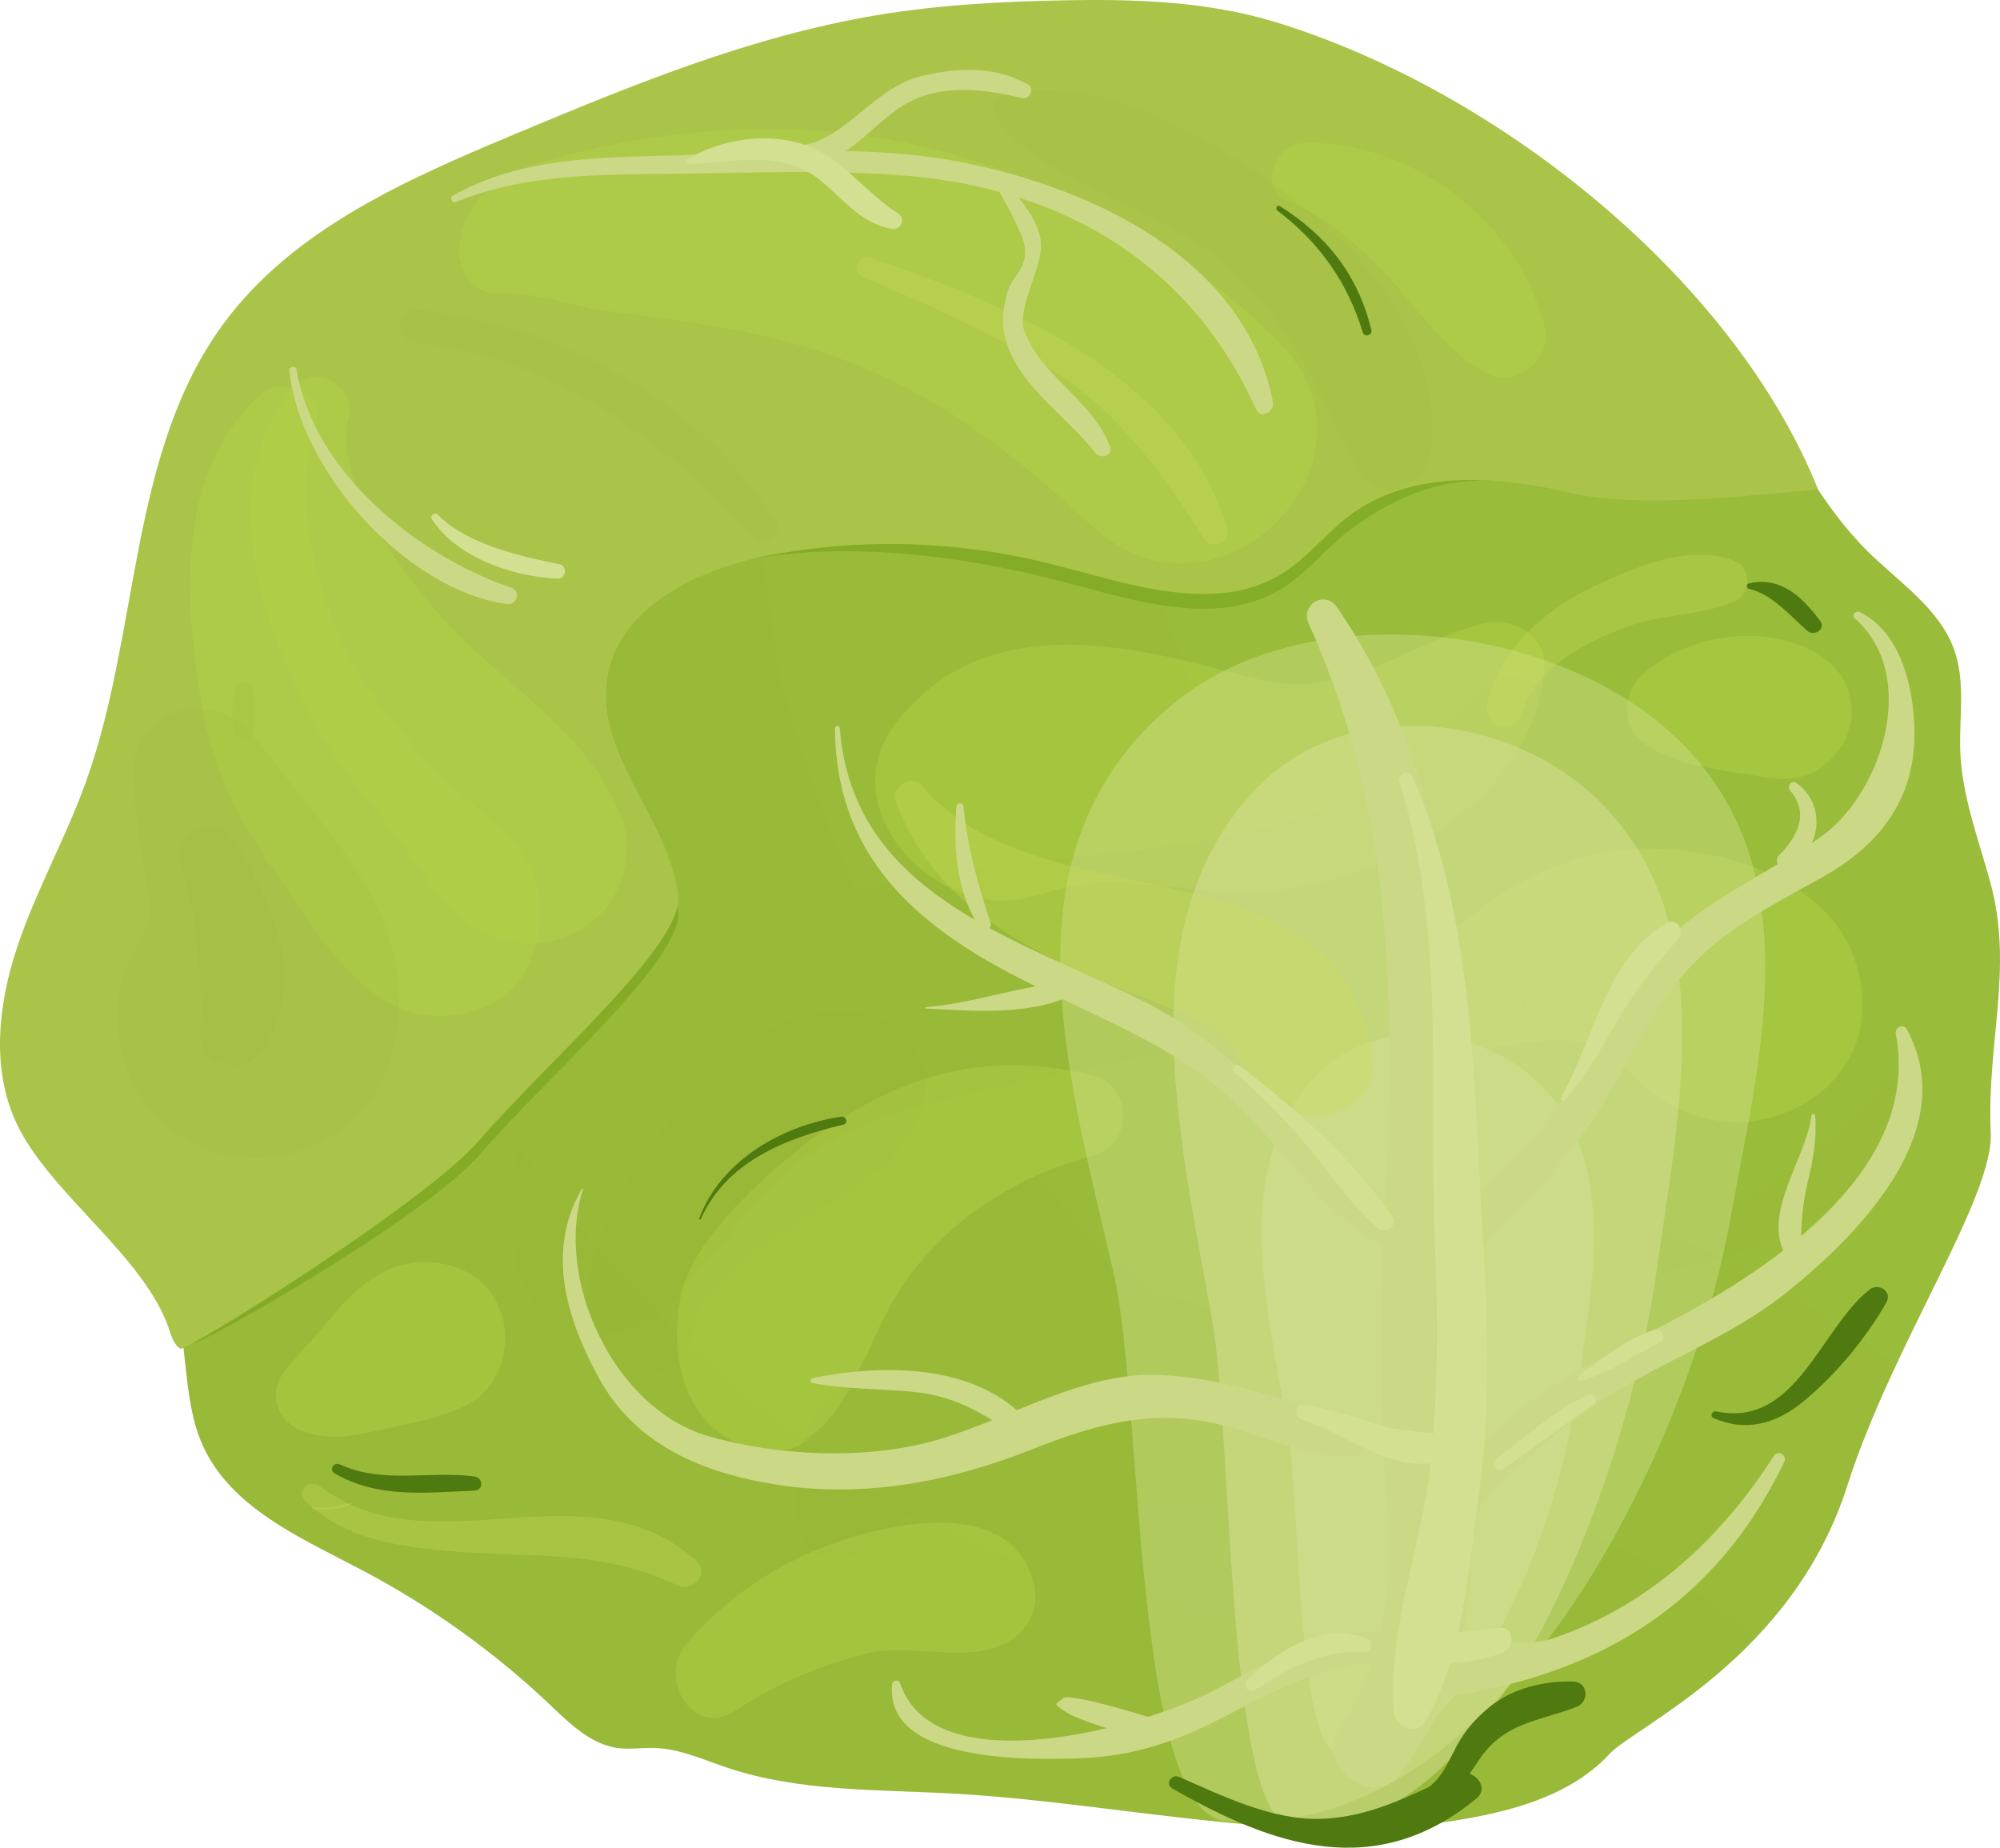 <?xml version="1.0" encoding="UTF-8"?><svg xmlns="http://www.w3.org/2000/svg" xmlns:xlink="http://www.w3.org/1999/xlink" viewBox="0 0 465.931 430.454"><defs><style>.e{opacity:.68;}.f{fill:#b3d146;}.g{fill:#4f7a0f;}.h{fill:#cbd886;}.i{opacity:.56;}.i,.j,.k{fill:#d3e091;}.l{isolation:isolate;}.m{opacity:.37;}.m,.n,.o{mix-blend-mode:multiply;}.p{fill:#5f9207;}.n,.o{opacity:.12;}.n,.q{fill:#99b533;}.r{opacity:.32;}.s{opacity:.82;}.t{clip-path:url(#d);}.u{fill:#99bc3a;}.k{opacity:.41;}.v{fill:#cbdb58;}.w{opacity:.46;}.x{fill:#a9c449;}</style><clipPath id="d"><path d="M463.778,263.852c.726,15.123-22.917,49.356-33.419,82.262-12.853,40.274-49.414,55.967-55.536,62.607-7.26,7.876-17.882,11.742-28.351,14.009-40.703,8.813-82.713-2.553-124.294-4.884-17.736-.994-35.915-.392-52.759-6.034-5.579-1.869-11.078-4.434-16.958-4.608-2.848-.084-5.714,.4-8.538,.022-6.264-.84-11.124-5.657-15.71-10.005-13.076-12.397-27.857-22.993-43.797-31.395-14.243-7.507-30.659-14.492-37.223-29.194-4.888-10.95-3.039-23.86-7.146-35.126-5.637-15.464-21.534-25.471-27.041-40.981-8.101-22.818,4.69-56.791,15.262-78.575,9.88-20.356,17.963-32.297,17.806-54.923-.222-31.877,40.581-68.222,67.234-84.254C133.501,30.625,181.511,7.324,248.697,4.211c31.085-1.44,67.559,13.874,95.973,26.564,28.413,12.69,46.816,36.09,64.757,61.517,8.504,12.052,15.078,25.633,25.548,36.023,7.429,7.373,17.028,13.492,20.404,23.399,2.571,7.542,.955,15.788,1.315,23.749,.469,10.344,4.289,20.191,7.003,30.183,5.451,20.073-.916,37.429,.081,58.205Z" style="fill:#99bc3a;"/></clipPath></defs><g style="isolation:isolate;"><g id="a"/><g id="b"><g id="c"><g><g><path d="M463.778,263.852c.726,15.123-22.917,49.356-33.419,82.262-12.853,40.274-49.414,55.967-55.536,62.607-7.26,7.876-17.882,11.742-28.351,14.009-40.703,8.813-82.713-2.553-124.294-4.884-17.736-.994-35.915-.392-52.759-6.034-5.579-1.869-11.078-4.434-16.958-4.608-2.848-.084-5.714,.4-8.538,.022-6.264-.84-11.124-5.657-15.71-10.005-13.076-12.397-27.857-22.993-43.797-31.395-14.243-7.507-30.659-14.492-37.223-29.194-4.888-10.95-3.039-23.86-7.146-35.126-5.637-15.464-21.534-25.471-27.041-40.981-8.101-22.818,4.69-56.791,15.262-78.575,9.88-20.356,17.963-32.297,17.806-54.923-.222-31.877,40.581-68.222,67.234-84.254C133.501,30.625,181.511,7.324,248.697,4.211c31.085-1.44,67.559,13.874,95.973,26.564,28.413,12.69,46.816,36.09,64.757,61.517,8.504,12.052,15.078,25.633,25.548,36.023,7.429,7.373,17.028,13.492,20.404,23.399,2.571,7.542,.955,15.788,1.315,23.749,.469,10.344,4.289,20.191,7.003,30.183,5.451,20.073-.916,37.429,.081,58.205Z" style="fill:#99bc3a;"/><g style="clip-path:url(#d);"><g style="opacity:.82;"><path d="M322.421-39.566c-7.097-27.639-41.064-35.51-65.759-33.279-34.965,3.16-109.928,10.205-132.423,36.856C73.146,24.544-93.352,125.081-76.847,199.372c14.843,66.808,156.825,247.747,203.371,297.058,51.456,54.512,248.545-20.066,320.863-70.61,30.26-21.149,40.488-63.837,11.836-91.853-9.424-9.215-18.884-18.081-30.373-24.794-4.261-2.49-8.292-5.357-12.315-8.207-6.878-4.872-44.453-20.654-18.005-8.975-9.314-4.113-18.319-9.187-27.097-14.324-4.439-2.598-8.697-5.492-12.951-8.377-2.826-1.96-5.61-3.978-8.353-6.053,8.98,6.989,10.21,7.818,3.692,2.484-8.008-6.684-15.456-14.016-22.717-21.494-3.625-3.733-7.068-7.639-10.51-11.538-2.931-3.32-17.605-22.2-4.269-4.646-14.595-19.211-26.516-40.126-36.492-62.06,8.241,18.119,.5,1.039-.889-2.348-2.093-5.101-3.931-10.303-5.763-15.501-4.261-12.083-7.459-24.506-10.119-37.029-.724-3.407-3.209-21.584-.861-2.685-.879-7.075-1.093-14.211-1.652-21.313-.411-5.209-.416-10.434-.406-15.654,.007-3.735,2.866-25.67,.054-8.042,1.478-9.27,3.247-18.506,5.676-27.575,1.198-4.475,2.827-8.813,4.466-13.138-4.716,12.443,3.59-5.101,4.944-7.423,.364-.624,8.289-12.956,2.33-5.285,1.91-2.332,3.95-4.544,6.12-6.636,3.634-3.382,4.328-3.966,2.083-1.753,3.283-2.255,6.978-3.429,10.16-5.796,1.412-1.051,4.487-2.136,.816-1.73,17.118-1.893,30.282-15.521,25.629-33.643h0Z" style="fill:#99b533; mix-blend-mode:multiply; opacity:.12;"/></g><g style="opacity:.68;"><path d="M233.049,1.397c-10.088-28.635-46.819-33.823-72.784-29.166C123.501-21.174,44.704-6.747,23.337,23.586-25.195,92.485-192.325,214.497-167.935,291.704c21.933,69.428,189.212,248.018,243.122,295.959,59.596,52.998,261.559-44.341,333.514-104.624,30.108-25.224,36.985-71.417,4.018-98.45-10.845-8.892-21.693-17.41-34.493-23.459-4.748-2.244-9.285-4.908-13.813-7.554-7.742-4.525-49.032-17.764-19.917-7.841-10.253-3.495-20.268-8.036-30.048-12.666-4.946-2.342-9.727-5.013-14.504-7.676-3.177-1.815-6.316-3.695-9.416-5.64,10.166,6.574,11.548,7.337,4.144,2.29-9.107-6.341-17.683-13.42-26.072-20.671-4.188-3.621-8.2-7.44-12.211-11.254-3.415-3.247-20.72-21.894-4.957-4.528-17.252-19.005-31.828-40.066-44.437-62.386,10.416,18.438,.627,1.054-1.161-2.406-2.692-5.212-5.122-10.555-7.548-15.894-5.638-12.411-10.181-25.281-14.161-38.306-1.084-3.545-5.405-22.578-1.162-2.766-1.589-7.417-2.477-14.96-3.73-22.435-.919-5.482-1.409-11.02-1.883-16.554-.339-3.959,.654-27.472-.689-8.528,.706-9.962,1.723-19.916,3.455-29.753,.855-4.853,2.178-9.603,3.514-14.339-3.843,13.626,3.331-5.739,4.55-8.326,.328-.695,7.582-14.501,1.979-5.817,1.808-2.649,3.765-5.183,5.871-7.602,3.537-3.921,4.219-4.605,2.045-2.052,3.27-2.694,7.078-4.281,10.23-7.086,1.399-1.245,4.557-2.68,.705-1.909,17.967-3.595,30.654-19.261,24.039-38.036h0Z" style="fill:#99b533; mix-blend-mode:multiply; opacity:.12;"/></g><path d="M119.881,49.905c-13.984-26.948-51.08-26.961-76.141-18.727C8.254,42.838-67.759,68.116-84.685,101.134c-38.445,74.996-186.919,219.131-151.996,292.18,31.405,65.69,221.963,219.196,282.033,259.147,66.407,44.165,252.816-80.398,315.657-150.13,26.295-29.178,120.699-64.852,84.282-87.021-11.979-7.292-117.949-25.24-131.467-29.443-5.015-1.559-9.879-3.564-14.732-5.554-8.297-3.401-51.031-10.749-20.816-4.985-10.64-2.03-21.191-5.13-31.522-8.35-5.224-1.629-10.332-3.607-15.433-5.577-3.399-1.355-6.769-2.779-10.11-4.271,10.984,5.092,12.459,5.654,4.423,1.689-9.903-5.008-19.382-10.822-28.701-16.832-4.652-3.001-9.158-6.223-13.661-9.44-3.835-2.739-23.573-18.79-5.54-3.793-19.734-16.413-37.107-35.235-52.707-55.577,12.887,16.804,.768,.957-1.485-2.22-3.393-4.786-6.544-9.737-9.691-14.686-7.315-11.503-13.608-23.613-19.367-35.955-1.567-3.358-8.502-21.603-1.536-2.577-2.608-7.123-4.54-14.468-6.823-21.695-1.674-5.301-2.933-10.716-4.174-16.129-.888-3.873-3.185-27.295-1.872-8.349-.69-9.963-1.072-19.961-.73-29.944,.169-4.925,.816-9.813,1.479-14.689-1.905,14.028,2.497-6.148,3.344-8.88,.228-.734,5.485-15.417,1.148-6.036,1.42-2.876,3.004-5.658,4.753-8.346,2.956-4.377,3.535-5.149,1.738-2.317,2.863-3.124,6.412-5.227,9.142-8.444,1.212-1.428,4.139-3.29,.432-1.988,17.289-6.067,27.666-23.35,18.497-41.018h0Z" style="fill:#99b533; mix-blend-mode:multiply; opacity:.12;"/></g></g><g style="mix-blend-mode:multiply; opacity:.37;"><path d="M44.895,312.906c-1.493-.98-29.713-113.981-24.976-127.06,12.778-35.277,9.926-76.779,32.149-107.009,16.106-21.909,42.369-33.482,67.45-43.989,27.505-11.522,55.365-22.987,84.779-27.888,15.059-2.508,30.356-3.264,45.62-3.493,15.918-.239,32.034,.45,47.256,5.115,52.146,15.982,106.952,56.716,126.374,105.491-17.429,1.403-47.34,3.365-64.369-.602-17.029-3.967-30.851-.427-44.818,10.092-5.39,4.059-9.589,9.605-15.272,13.242-15.778,10.096-36.24,2.545-54.407-2.024-21.48-5.402-48.083-8.676-69.822-4.434-16.427,3.205-34.346,9.352-36.908,25.892-2.756,17.789,17.916,37.99,20.05,55.865,1.352,11.32-30.989,39.146-46.328,56.961-12.523,14.544-65.508,44.672-66.777,43.84Z" style="fill:#5f9207;"/></g><path d="M41.977,314.197c-1.493-.979-2.027-2.869-2.596-4.561-5.726-17.044-27.927-31.684-35.547-47.969-5.896-12.599-4.285-27.519,.076-40.727,4.361-13.209,11.271-25.441,16.008-38.52,12.778-35.277,9.926-76.779,32.149-107.009,16.106-21.909,42.369-33.482,67.45-43.989,27.505-11.522,55.365-22.987,84.779-27.888C219.355,1.025,234.652,.27,249.917,.041c15.918-.239,32.034,.45,47.256,5.114,52.146,15.982,106.952,60.144,126.374,108.919-17.429,1.403-41.704,4.54-58.733,.573-17.029-3.967-36.487-5.029-50.455,5.489-5.39,4.059-9.589,9.606-15.272,13.242-15.778,10.096-36.24,2.545-54.407-2.024-21.48-5.402-44.148-6.128-65.886-1.886-16.427,3.205-34.778,12.06-37.34,28.6-2.756,17.789,14.412,32.735,16.546,50.609,1.352,11.32-30.989,39.146-46.328,56.961-12.523,14.544-68.426,49.39-69.694,48.557Z" style="fill:#a9c449;"/><g style="opacity:.46;"><path d="M346.073,145.138c-11.912,2.695-22.036,10.182-34.161,13.02-11.095,2.597-16.736,.742-27.674-2.181-26.643-7.119-56.848-11.892-75.533,12.506-15.556,20.312,9.952,46.179,31.168,40.544,9.826-2.61,12.414-4.006,24.846-3.165,10.995,.745,22.083,2.678,33.115,1.496,26.703-2.861,59.793-22.034,61.982-51.752,.542-7.36-7.306-11.924-13.742-10.468h0Z" style="fill:#b3d146;"/></g><g style="opacity:.46;"><path d="M341.32,245.199c9.407-1.016,22.962-5.639,31.778-.745,4.878,2.708,8.623,8.355,13.455,11.342,8.894,5.498,18.022,7.353,28.106,3.869,17.316-5.982,23.798-23.162,16.045-39.44-8.644-18.151-36.459-24.632-54.84-21.957-17.527,2.551-34.932,13.876-45.504,27.831-5.578,7.363,1.889,20.08,10.96,19.099h0Z" style="fill:#b3d146;"/></g><g style="opacity:.46;"><path d="M254.766,250.631c-27.78-7.161-50.555,1.718-71.876,19.703-8.892,7.5-22.3,20.221-24.438,32.238-2.802,15.751,2.339,28.804,13.412,33.684,5.395,2.377,13.12,3.135,17.328-2.236-1.94,.968-3.88,1.936-5.821,2.904,3.317-.93,6.196-2.608,8.639-5.035,2.478-2.478,4.493-5.903,6.2-8.958,4.245-7.595,6.755-15.406,11.607-22.751,10.544-15.961,26.672-26.167,44.948-30.958,9.19-2.409,9.24-16.21,0-18.592h0Z" style="fill:#b3d146;"/></g><g style="opacity:.46;"><path d="M70.519,333.417c6.001,2.301,12.036,1.046,18.124-.311,6.811-1.518,13.918-2.692,20.175-5.813,7.145-3.562,10.292-12.928,8.263-20.305-2.781-10.112-12.473-14.25-22.117-12.558-7.353,1.29-13.314,7.05-17.9,12.643-3.341,4.073-6.989,7.828-10.372,11.843-4.433,5.26-2.51,12.07,3.828,14.501h0Z" style="fill:#b3d146;"/></g><g style="opacity:.46;"><path d="M382.008,172.33c-.879-1.508-1.758-3.017-2.637-4.525,.487,1.737,1.366,3.245,2.637,4.525,1.843,1.562,3.25,2.444,5.493,3.364,2.445,1.003,4.9,2.18,7.519,2.59,3.834,.6,7.578,1.657,11.453,1.993,4.811,.418-3.084-.712,1.303,.234,2.61,.563,5.237,.863,7.9,.92,13.262,.283,21.091-17.41,11.021-26.606,9.745,8.898-5.475,29.4,2.416,18.906,.814-1.082,1.083-2.489,1.592-3.742,1.956-4.817-.31-11.787-4.008-15.164-11.527-10.525-33.804-7.94-44.688,3.002-3.697,3.716-4.276,10.878,0,14.502h0Z" style="fill:#b3d146;"/></g><g style="opacity:.46;"><path d="M171.379,398.499c9.03-6.098,19.36-10.369,29.854-13.17,11.259-3.005,24.017,2.86,34.12-3.169,4.57-2.727,6.904-8.258,5.464-13.427-4.915-17.646-26.168-15.011-39.959-11.305-15.635,4.202-30.898,13.399-41.161,25.929-6.469,7.899,1.951,21.712,11.683,15.141h0Z" style="fill:#b3d146;"/></g><g style="opacity:.46;"><path d="M116.242,68.32c8.084-.399,17.714,3.188,25.798,4.21,15.758,1.992,31.045,3.903,46.299,8.533,26.83,8.143,46.106,22.925,66.272,41.638,28.786,26.713,71.022-15.123,43.172-43.172-26.107-26.292-65.78-45.16-102.651-48.65-19.793-1.874-38.82-.367-58.18,4.052-12.815,2.925-27.493,6.351-29.85,21.39-.899,5.735,2.429,12.331,9.141,11.999h0Z" style="fill:#b3d146;"/></g><g style="opacity:.46;"><path d="M299.967,46.803c9.308,3.936,16.201,10.046,23.065,17.299,7.492,7.916,12.854,16.93,22.563,22.486,7.42,4.246,16.267-2.688,14.161-10.887-6.282-24.462-31.146-43.125-56.139-42.371-6.549,.198-10.706,10.49-3.65,13.473h0Z" style="fill:#b3d146;"/></g><g style="opacity:.46;"><path d="M68.628,90.062c-18.597,21.802-8.509,53.013,3.305,76.13,7.387,14.454,19.405,25.663,27.95,39.37,8.881,14.248,26.299,19.532,39.364,8.028,5.674-4.995,8.391-15.021,5.861-22.173-7.021-19.853-25.571-30.398-39.714-44.977-9.661-9.957-28.491-34.448-24.145-49.03,2.08-6.98-7.622-13.208-12.621-7.347h0Z" style="fill:#b3d146;"/></g><g style="opacity:.46;"><path d="M60.403,92.12c-19.869,18.752-17.442,48.725-13.209,73.377,2.477,14.419,9.755,27.617,18.094,39.426,9.665,13.688,20.411,33.463,39.528,31.671,9.072-.851,16.755-5.526,19.366-14.745,.267-.942,.534-1.885,.801-2.827,2.307-8.147-.027-17.835-6.265-23.701-14.719-13.84-28.974-25.459-38.022-43.948-7.074-14.454-13.019-36.024-7.135-51.593,2.943-7.786-7.83-12.689-13.158-7.66h0Z" style="fill:#b3d146;"/></g><g style="mix-blend-mode:multiply; opacity:.12;"><path d="M161.586,309.056c1.027-9.56,14.463-17.429,21.477-22.307,12.889-8.966,26.154-13.161,31.864-29.15,3.175-8.892-3.513-18.439-11.895-20.95-20.801-6.233-38.534,13.23-49.994,28.162-10.447,13.613-18.949,29.923-15.438,47.491,2.909,14.557,22.622,9.439,23.986-3.246h0Z" style="fill:#99b533;"/></g><g style="mix-blend-mode:multiply; opacity:.12;"><path d="M346.611,160.104c-15.336,15.412-29.653,27.184-51.085,32.601-23.219,5.869-48.07,6.704-71.765,9.987-46.034,6.377-117.222,33.714-103.047,93.465,3.577,15.076,23.297,19.289,33.836,8.933,16.074-15.795,22.502-31.121,41.987-40.799,17.412-8.649,43.855-12.447,64.71-16.922,41.214-8.842,98.767-31.309,100.175-81.13,.215-7.638-9.579-11.394-14.812-6.135h0Z" style="fill:#99b533;"/></g><g style="mix-blend-mode:multiply; opacity:.12;"><path d="M201.211,360.892c23.945-24.909,58.101-2.254,85.225-14.02,13.281-5.762,15.135-27.33,4.686-36.37-28.54-24.695-119.25-1.906-104.412,46.561,1.866,6.097,9.852,8.664,14.501,3.828h0Z" style="fill:#99b533;"/></g><g style="mix-blend-mode:multiply; opacity:.12;"><path d="M31.123,179.949c.099,9.254,1.834,18.341,3.298,27.453,.549,3.422,.405,6.996,.293,10.441,.175-5.369-1.704,.701-3.064,3.055-8.887,15.389-3.681,35.582,11.691,44.586,18.046,10.572,42.475,.897,47.871-19.475,8.438-31.853-14.846-50.836-31.346-73.844-8.473-11.815-28.917-8.644-28.743,7.785h0Z" style="fill:#99b533;"/></g><g style="mix-blend-mode:multiply; opacity:.12;"><path d="M59.401,169.666c.04-1.64,.08-3.281,.12-4.921,.042-1.731-.292-3.098-.832-4.731-.606-1.836-3.112-1.836-3.719,0-.539,1.634-.874,3-.832,4.731,.04,1.64,.08,3.281,.12,4.921,.081,3.315,5.061,3.315,5.142,0h0Z" style="fill:#99b533;"/></g><g style="mix-blend-mode:multiply; opacity:.12;"><path d="M60.086,238.219c-.089,1.501-.788,3.076-1.183,4.523-.412,1.513-.762,3.041-1.086,4.575-.043,.203,.275,.287,.31,.085,.233-1.326,.493-2.645,.782-3.96,.359-1.642,.627-3.68,1.497-5.137,.14-.235-.302-.379-.32-.087h0Z" style="fill:#99b533;"/></g><g style="mix-blend-mode:multiply; opacity:.12;"><path d="M42.17,201.209c3.558,12.702,5.135,26.108,4.502,39.294-.391,8.13,10.711,10.333,14.671,3.974,10.345-16.616,2.195-33.118-6.545-48.592-3.873-6.857-14.74-2.219-12.627,5.324h0Z" style="fill:#99b533;"/></g><g style="mix-blend-mode:multiply; opacity:.12;"><path d="M96.819,79.835c32.885,3.679,56.574,22.207,78.847,45.26,2.514,2.602,7.061-.804,5.047-3.894-18.539-28.444-50.419-45.765-83.894-49.078-4.97-.492-4.867,7.168,0,7.712h0Z" style="fill:#99b533;"/></g><g style="mix-blend-mode:multiply; opacity:.12;"><path d="M232.452,28.321c11.144,13.493,32.253,18.923,46.66,28.569,19.846,13.288,26.721,32.1,37.024,52.356,4.59,9.024,16.545,3.72,17.365-4.704,2.302-23.643-14.59-45.252-32.629-58.661-16.755-12.454-44.919-29.686-66.789-23.737-2.878,.782-3.348,4.097-1.631,6.176h0Z" style="fill:#99b533;"/></g><g style="mix-blend-mode:multiply; opacity:.12;"><path d="M376.739,297.238c26.042-1.413,59.353-13.731,70.568-39.367,2.09-4.778-3.794-10.653-7.823-6.036-16.901,19.373-36.47,33.861-62.745,37.048-5.2,.631-5.49,8.653,0,8.355h0Z" style="fill:#99b533;"/></g><path d="M381.265,164.436c-29.055-19.954-79.165-24.039-107.708-.678-21.936,17.953-27.557,41.588-26.413,65.607,1.073,22.528,7.281,45.312,12.346,67.447,6.794,29.697,4.353,125.79,26.141,127.449,64.036,4.879,107.914-86.335,117.564-140.676,6.874-38.706,21.651-89.22-21.93-119.149Zm-21.331,53.439c.033-.524,.049-1.048,.094-1.571-.015,.606,.006,1.051,.043,1.416-.05,.061-.083,.088-.137,.156Z" style="fill:#d3e091; opacity:.41;"/><path d="M370.253,184.496c-20.971-18.525-57.137-22.317-77.738-.629-15.832,16.668-19.889,38.61-19.063,60.909,.774,20.915,5.255,42.067,8.91,62.617,4.904,27.57,3.142,116.782,18.867,118.323,46.218,4.53,77.886-80.153,84.852-130.603,4.961-35.934,15.626-82.831-15.828-110.617Zm-15.396,49.612c.024-.486,.036-.973,.068-1.458-.011,.562,.004,.976,.031,1.314-.037,.056-.06,.082-.099,.144Z" style="fill:#d3e091; opacity:.56;"/><path d="M357.195,251.115c-13.694-12.097-37.312-14.573-50.765-.411-10.339,10.884-12.988,25.213-12.449,39.775,.506,13.658,3.432,27.471,5.819,40.891,3.202,18.004,2.052,76.261,12.321,77.268,30.181,2.958,50.862-52.342,55.41-85.287,3.239-23.467,10.205-54.091-10.336-72.236Zm-10.053,32.399c.015-.317,.023-.635,.044-.953-.007,.367,.003,.638,.021,.859-.024,.036-.039,.054-.064,.094Z" style="fill:#d3e091; opacity:.56;"/><path d="M304.892,145.315c19.264,42.679,20.12,85.638,17.944,131.611-1.002,21.177-1.608,42.275-.332,63.457,1.399,23.197,3.078,42.296-10.557,62.451-5.61,8.293,7.742,18.724,13.942,10.757,12.027-15.454,16.503-32.07,16.646-51.52,.194-26.434-2.651-52.883-2.269-79.447,.706-49.043,.013-99.184-28.785-141.161-2.817-4.106-8.602-.605-6.59,3.852h0Z" style="fill:#cbd886;"/><path d="M194.514,169.666c.175,27.916,16.529,44.123,40.142,56.744,18.532,9.906,38.768,16.322,53.983,31.384,11.776,11.656,19.921,25.683,35.085,33.435,3.728,1.906,6.409-3.059,3.203-5.48-22.089-16.683-34.612-39.363-60-52.209-29.554-14.954-68.181-24.621-71.288-63.875-.056-.713-1.129-.734-1.125,0h0Z" style="fill:#cbd886;"/><path d="M432.069,144.042c15.516,13.72,5.883,41.422-8.007,51.003-12.12,8.359-24.98,13.769-35.938,23.964-11.794,10.973-16.66,26.108-25.453,39.141-9.501,14.082-24.917,23.028-33.821,37.534-2.348,3.826,2.92,7.625,6.056,4.673,14.752-13.89,30.652-29.164,40.772-46.875,5.919-10.358,9.943-19.637,18.377-28.541,8.539-9.013,19.595-14.498,30.263-20.441,12.624-7.033,21.019-16.961,21.635-31.66,.434-10.359-2.44-25.466-12.765-30.249-.892-.414-1.959,.708-1.12,1.451h0Z" style="fill:#cbd886;"/><path d="M135.526,276.984c-8.373,14.536-3.589,30.131,3.974,44.01,8.602,15.788,24.435,22.202,41.395,24.874,20.474,3.226,40.536-.704,59.533-8.217,14.741-5.83,28.035-9.671,43.988-5.726,10.439,2.581,19.671,7.685,30.626,7.226,4.385-.184,5.093-6.103,1.015-7.496-14.538-4.963-30.115-10.549-45.543-11.344-18.289-.942-35.925,10.619-53.048,15.373-16.182,4.493-36.508,3.475-52.41-1.097-21.95-6.312-36.019-36.48-29.236-57.478,.057-.175-.203-.28-.293-.124h0Z" style="fill:#cbd886;"/><path d="M441.65,240.877c5.973,31.334-28.385,54.22-52.033,66.757-18.727,9.928-44.87,21.25-52.499,42.852-1.064,3.013,3.202,5.362,5.303,3.087,12.084-13.079,22.85-23.298,38.629-32.052,11.855-6.578,24.617-11.944,35.253-20.498,17.044-13.708,40.662-37.802,27.916-61.229-.802-1.474-2.855-.415-2.569,1.083h0Z" style="fill:#cbd886;"/><path d="M207.823,392.46c-1.75,18.5,33.025,17.558,44.009,17.135,9.43-.363,17.577-2.446,26.211-6.2,14.427-6.273,35.184-21.166,51.555-14.185,2.706,1.154,6.18-2.225,3.456-4.479-14.738-12.191-37.401,2.606-51.37,9.66-15.386,7.77-63.853,21.602-71.968-2.187-.362-1.063-1.791-.822-1.893,.256h0Z" style="fill:#cbd886;"/><path d="M413.228,339.194c-12.403,19.391-29.402,35.053-51.458,42.5-7.724,2.608-24.462-1.5-27.518,8.62-.909,3.012,1.958,5.066,4.645,4.644,34.628-5.433,61.069-21.777,76.76-54.345,.782-1.623-1.442-2.96-2.428-1.419h0Z" style="fill:#cbd886;"/><g style="opacity:.32;"><path d="M208.651,186.644c7.459,20.106,23.117,30.517,41.934,39.331,9.734,4.559,20.204,7.579,29.784,12.366,10.458,5.225,9.73,18.315,23.28,21.334,7.284,1.623,17.203-3.621,16.169-12.317-6.409-53.901-77.207-30.877-104.99-64.31-2.334-2.808-7.442,.184-6.177,3.595h0Z" style="fill:#cbdb58;"/></g><g style="opacity:.32;"><path d="M354.489,166.207c3.484-10.837,14.378-16.312,24.314-20.104,8.314-3.173,17.748-2.577,25.707-6.204,3.399-1.548,3.437-7.481,0-9.017-10.724-4.794-25.099,1.776-34.859,6.593-10.669,5.265-20.615,14.592-23.219,26.511-1.15,5.264,6.405,7.358,8.056,2.221h0Z" style="fill:#cbdb58;"/></g><g style="opacity:.32;"><path d="M81.923,350.032c-2.951,1.114-5.97,1.447-9.097,1.056-.306-.038-.308,.449,0,.482,3.178,.341,6.21-.047,9.183-1.228,.19-.075,.11-.384-.085-.31h0Z" style="fill:#cbdb58;"/></g><g style="opacity:.32;"><path d="M71.122,349.606c8.555,8.592,20.604,10.519,32.237,11.621,19.979,1.894,35.522-.664,54.474,8.077,3.501,1.615,7.643-2.745,4.381-5.678-25.821-23.212-61.951,2.584-87.684-17.428-2.381-1.852-5.666,1.14-3.408,3.408h0Z" style="fill:#cbdb58;"/></g><g style="opacity:.32;"><path d="M200.715,64.349c14.037,6.015,28.06,12.188,41.263,19.896,17.514,10.223,27.855,24.516,38.507,41.221,1.774,2.781,6.427,1.033,5.433-2.29-10.797-36.074-51.044-52.093-83.345-63.231-2.564-.884-4.371,3.328-1.857,4.405h0Z" style="fill:#cbdb58;"/></g><path d="M106.183,47.087c16.272-6.66,33.605-6.403,50.891-6.595,18.232-.203,36.28-1.087,54.486,.49,36.576,3.167,65.927,20.742,81.044,54.373,1.067,2.374,4.406,.592,3.964-1.672-6.52-33.412-42.179-49.863-72.272-55.828-22.032-4.367-44.96-2.343-67.222-1.66-17.899,.548-35.509,.433-51.541,9.35-.818,.455-.248,1.909,.65,1.542h0Z" style="fill:#cbd886;"/><path d="M222.796,187.947c-.679,10.154-.014,19.26,5.307,28.15,.827,1.382,3.161,.478,2.643-1.114-2.923-8.98-5.388-17.583-6.263-27.036-.1-1.077-1.614-1.096-1.687,0h0Z" style="fill:#cbd886;"/><path d="M215.642,234.952c11.092,.561,24.794,1.798,34.966-3.552,1.202-.632,.65-2.587-.689-2.545-11.444,.355-22.729,4.919-34.276,5.775-.206,.015-.208,.31,0,.321h0Z" style="fill:#cbd886;"/><path d="M417.046,184.201c4.63,5.364,1.603,10.83-2.654,15.121-1.102,1.112,.006,3.496,1.642,2.82,8.247-3.411,9.749-14.61,2.424-19.771-1.145-.806-2.226,.886-1.412,1.83h0Z" style="fill:#cbd886;"/><path d="M189.214,322.165c7.694,1.494,15.448,1.367,23.234,2.051,10.581,.929,17.768,5.772,26.234,11.605,1.511,1.041,3.717-1.067,2.583-2.583-11.68-15.615-34.678-15.729-52.051-12.157-.536,.11-.542,.979,0,1.084h0Z" style="fill:#cbd886;"/><path d="M421.998,259.927c-1.188,9.934-11.974,23.265-5.723,32.923,.946,1.462,3.536,.997,3.443-.933-.281-5.871,.089-11.082,1.492-16.829,1.213-4.97,2.071-10.039,1.673-15.161-.045-.578-.817-.559-.884,0h0Z" style="fill:#cbd886;"/><path d="M246.597,397.418c-.555,.159,2.845,2.1,2.901,2.125,2.359,1.047,4.835,1.923,7.29,2.716,4.472,1.444,9.452,3.046,14.186,2.266,1.88-.31,1.65-3.104,0-3.564-4.991-1.389-9.956-2.993-14.986-4.232-2.312-.569-4.563-1.091-6.932-1.341-1.411-.149-1.729,.672-2.769,1.294-.389,.233-.134,.861,.309,.734h0Z" style="fill:#cbd886;"/><path d="M232.812,44.637c1.842,3.233,3.527,6.546,5.056,9.941,3.042,7.397-2.029,8.96-3.331,14.025-1.158,4.506-1.264,7.724,.285,12.178,3.346,9.62,14.301,16.846,20.321,24.715,1.183,1.546,4.264,.733,3.451-1.455-4.039-10.868-15.932-16.158-19.987-26.949-1.759-4.682,3.683-13.901,3.913-19.429,.224-5.39-4.427-10.801-7.688-14.583-.983-1.141-2.7,.317-2.019,1.558h0Z" style="fill:#cbd886;"/><path d="M180.798,35.819c6.253,4.024,11.277,2.773,17.188-1.323,4.148-2.875,7.389-6.663,11.66-9.462,8.673-5.683,18.942-4.475,28.376-2.192,1.913,.463,3.161-2.241,1.362-3.23-7.943-4.365-16.716-3.933-25.282-1.715-12.251,3.173-18.987,18.328-32.438,15.867-1.241-.227-1.976,1.342-.867,2.056h0Z" style="fill:#cbd886;"/><path d="M67.412,86.262c2.348,23.332,26.987,51.061,50.592,54.454,2.469,.354,3.5-2.951,1.047-3.796-21.789-7.505-46.053-26.877-49.981-50.883-.153-.935-1.752-.72-1.657,.224h0Z" style="fill:#cbd886;"/><path d="M163.259,284.021c5.875-13.367,19.884-18.899,33.217-22.022,1.236-.29,.684-2.041-.513-1.86-13.775,2.093-28.004,10.152-33.071,23.727-.079,.212,.276,.363,.367,.155h0Z" style="fill:#4f7a0f;"/><path d="M399.164,330.349c7.354,3.238,14.242,1.488,20.445-3.442,7.568-6.014,15.042-15.036,19.834-23.451,1.495-2.624-1.791-4.686-3.911-3.018-11.459,9.021-17.147,32.33-35.718,28.368-.885-.189-1.568,1.138-.65,1.542h0Z" style="fill:#4f7a0f;"/><path d="M407.416,137.153c5.555,1.342,9.539,6.241,13.689,9.855,1.521,1.325,4.303-.46,2.965-2.287-4.064-5.548-9.221-10.557-16.654-8.807-.617,.145-.612,1.091,0,1.239h0Z" style="fill:#4f7a0f;"/><path d="M77.93,343.229c10.216,5.922,21.272,4.492,32.599,4.034,2.184-.088,2.049-3.023,0-3.294-10.678-1.411-21.172,1.841-31.382-2.821-1.387-.633-2.586,1.288-1.217,2.081h0Z" style="fill:#4f7a0f;"/><path d="M273.12,416.663c23.743,13.581,47.353,21.605,70.785,2.375,3.47-2.847-.949-7.288-4.43-5.74-10.752,4.78-19.836,10.077-31.941,10.429-11.215,.326-22.864-5.399-32.833-9.768-1.804-.791-3.377,1.678-1.582,2.705h0Z" style="fill:#4f7a0f;"/><path d="M332.618,420.327c6.008-1.093,8.729-5.533,11.928-10.311,5.91-8.828,13.734-8.907,22.712-12.365,3.087-1.189,2.764-5.825-.801-5.918-6.893-.178-14.267,1.603-19.663,6.111-3.107,2.596-5.654,5.49-7.535,9.082-2.12,4.05-3.663,8.091-7.909,10.391-1.738,.942-.48,3.328,1.269,3.01h0Z" style="fill:#4f7a0f;"/><path d="M297.6,49.078c9.671,7.293,16.354,16.702,19.863,28.321,.389,1.289,2.334,.754,2.014-.555-3.112-12.741-10.26-21.829-21.269-28.806-.672-.426-1.211,.586-.608,1.04h0Z" style="fill:#4f7a0f;"/><path d="M326.022,182.101c10.878,34.75,6.789,71.933,8.286,107.845,.715,17.161,.721,33.925-1.034,51.031-1.934,18.859-10.151,38.919-8.538,57.767,.326,3.807,5.356,5.703,7.485,2.028,8.616-14.879,9.788-34.876,12.184-51.695,2.815-19.758,2.381-39.279,1.15-59.131-2.258-36.402-1.791-75.147-16.523-109.114-.749-1.727-3.56-.488-3.01,1.269h0Z" style="fill:#d3e091;"/><path d="M287.511,249.754c6.343,5.354,11.976,11.247,17.326,17.583,5.274,6.244,9.839,13.388,16.098,18.688,1.77,1.498,4.878-.464,3.407-2.629-9.036-13.298-22.872-25.53-35.662-35.156-.875-.659-2,.811-1.168,1.514h0Z" style="fill:#d3e091;"/><path d="M364.569,256.325c4.546-5.439,8.194-11.403,11.664-17.567,4.152-7.373,9.202-13.658,14.722-20.029,1.678-1.937-.452-5.08-2.824-3.659-14.038,8.414-16.862,27.29-24.445,40.574-.308,.54,.463,1.184,.883,.681h0Z" style="fill:#d3e091;"/><path d="M368.341,321.672c6.705-1.753,12.207-5.906,18.349-8.944,1.637-.81,.485-3.499-1.238-2.937-6.734,2.195-11.995,6.561-17.606,10.706-.563,.416-.251,1.37,.495,1.175h0Z" style="fill:#d3e091;"/><path d="M303.169,330.676c10.703,3.194,23.404,14.594,34.919,8.66,1.95-1.005,1.625-4.444-.633-4.845-5.693-1.012-11.234-.939-16.83-2.684-5.703-1.778-11.015-3.818-17.008-4.444-1.954-.204-2.207,2.789-.448,3.313h0Z" style="fill:#d3e091;"/><path d="M330.913,385.537c1.684,2.472,5.064,1.96,7.689,1.855,4.007-.161,7.73-1.05,11.496-2.387,2.916-1.036,2.698-6.172-.779-5.76-3.558,.422-7.13,.571-10.651,1.288-2.486,.505-6.312,.383-7.754,2.855-.363,.623-.421,1.531,0,2.149h0Z" style="fill:#d3e091;"/><path d="M160.229,38.267c10.58-.345,21.581-3.636,30.671,3.586,5.652,4.49,9.34,10.05,16.792,11.46,2.162,.409,3.473-2.369,1.517-3.597-7.194-4.517-13.526-13.283-21.704-15.984-9.004-2.973-19.538-1.37-27.56,3.487-.465,.282-.289,1.067,.284,1.048h0Z" style="fill:#d3e091;"/><path d="M100.626,120.984c5.969,9.076,18.961,13.364,29.326,13.809,1.892,.081,2.317-2.921,.448-3.313-9.249-1.942-21.579-4.594-28.387-11.566-.693-.71-1.947,.221-1.388,1.07h0Z" style="fill:#d3e091;"/><path d="M350.028,342.26c7.202-4.716,13.822-10.336,21.116-14.888,1.513-.944,.197-3.105-1.379-2.358-7.987,3.786-14.15,9.569-21.157,14.818-1.413,1.059-.129,3.442,1.419,2.428h0Z" style="fill:#d3e091;"/><path d="M292.37,393.744c6.826-4.921,16.908-9.748,25.528-8.777,1.606,.181,2.287-2.404,.831-3.068-9.889-4.512-21.199,2.69-28.16,9.511-1.18,1.157,.406,3.339,1.801,2.334h0Z" style="fill:#d3e091;"/></g></g></g></g></svg>